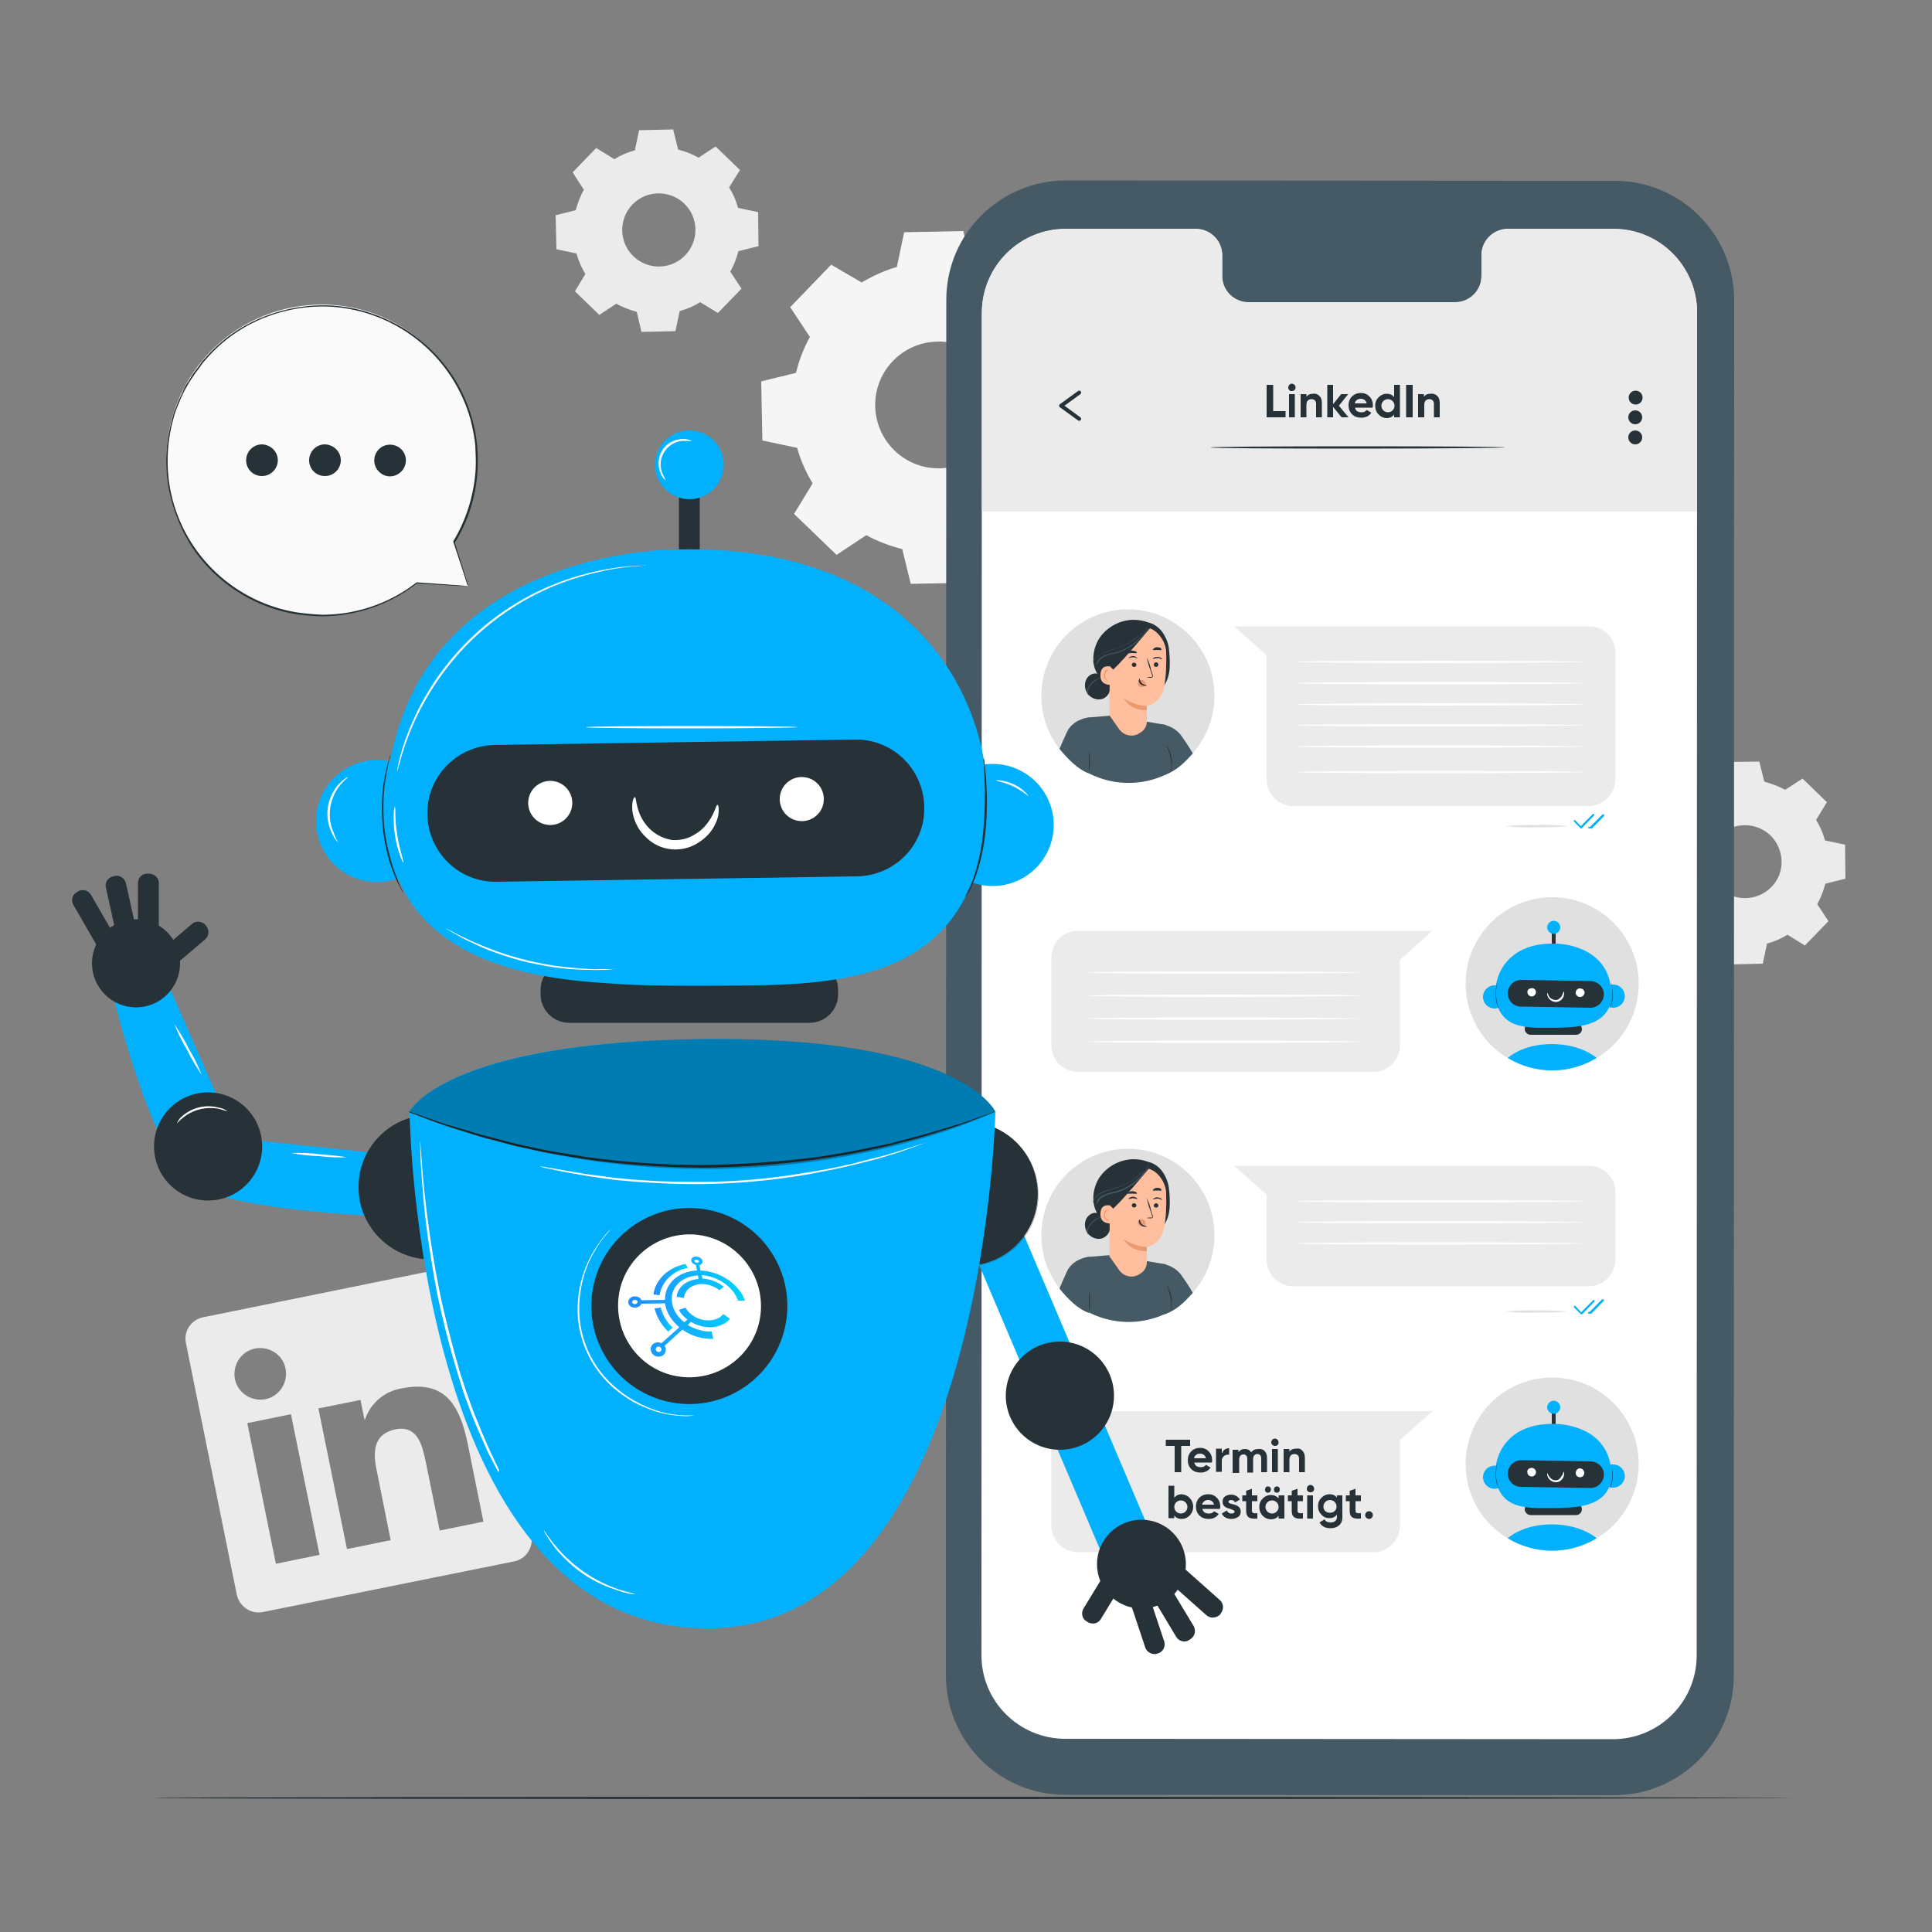 <svg xmlns="http://www.w3.org/2000/svg" xmlns:xlink="http://www.w3.org/1999/xlink" id="Ebene_1" x="0px" y="0px" viewBox="0 0 500 500" style="enable-background:new 0 0 500 500;" xml:space="preserve"><rect x="0" y="0" width="500" height="500" fill="#808080" stroke="none"/><style type="text/css">	.st0{fill:#EBEBEB;}	.st1{fill:#F5F5F5;}	.st2{fill:#263238;}	.st3{fill:#455A64;}	.st4{fill:#FFFFFF;}	.st5{fill:#E0E0E0;}	.st6{fill:#FFBE9D;}	.st7{fill:#EB996E;}	.st8{fill:#02B1FD;}	.st9{fill:#FAFAFA;}	.st10{opacity:0.3;}	.st11{fill:url(#XMLID_00000018196999842227778260000002316027913340763520_);}	.st12{fill:url(#XMLID_00000016797344955711888260000000543189280930641072_);}	.st13{fill:url(#XMLID_00000018946260086518593280000013914331281443412412_);}</style><path class="st0" d="M117.6,327.7L117.6,327.7l-65,13.2c-3.1,0.6-5.1,3.6-4.5,6.6l13.2,65.3c0.7,3,3.7,5,6.7,4.4l65-13.1 c3.1-0.6,5.1-3.6,4.5-6.6L124.4,332C123.7,329,120.7,327,117.6,327.7z M82.7,402.4l-11.3,2.3l-7.4-36.4l11.3-2.3L82.7,402.4z  M73.9,354.2c0.7,3.6-1.6,7.2-5.2,7.9c0,0,0,0,0,0c-3.6,0.7-7.2-1.6-7.9-5.2c-0.7-3.6,1.6-7.2,5.2-7.9 C69.7,348.3,73.2,350.6,73.9,354.2C73.9,354.2,73.9,354.2,73.9,354.2z M125.1,393.8l-11.3,2.3l-3.6-17.7c-0.9-4.2-2-9.6-7.8-8.5 c-5.9,1.2-5.9,6-4.9,10.7l3.6,18l-11.3,2.3l-7.4-36.4l10.9-2.2l1,5l0.2,0c1.4-4.2,5.1-7.3,9.5-8c11.5-2.3,15.1,4.8,17.1,14.6 L125.1,393.8z"></path><path class="st1" d="M223,73.1c2.9-1.7,5.9-3.1,9.1-4l1.9-9l15.3-0.3l2.2,9c3.2,0.8,6.4,2,9.3,3.7l7.7-5.1l11,10.6l-4.8,7.9 c1.7,2.9,3.1,5.9,4,9.2l9,1.9l0.3,15.3l-9,2.2c-0.8,3.2-2,6.4-3.6,9.3l5.1,7.7l-10.6,11l-7.9-4.8c-2.9,1.7-5.9,3.1-9.1,4l-1.9,9.1 l-15.3,0.3l-2.2-9c-3.2-0.8-6.4-2-9.3-3.6l-7.7,5.1l-11-10.6l4.8-7.9c-1.7-2.9-3.1-5.9-4-9.2l-9-1.9l-0.3-15.3l9-2.2 c0.8-3.3,2-6.4,3.6-9.3l-5.1-7.7l10.6-11L223,73.1z M231.1,93.4c-6.3,6.5-6.1,16.9,0.4,23.2c6.5,6.3,16.9,6.1,23.2-0.4 c6.3-6.5,6.1-16.9-0.4-23.2C247.8,86.7,237.4,86.9,231.1,93.4z"></path><path class="st0" d="M159,41.2c1.6-1,3.4-1.8,5.3-2.3l1.1-5.2l8.8-0.2l1.3,5.2c1.9,0.5,3.7,1.2,5.3,2.1l4.4-2.9l6.3,6.1l-2.8,4.5 c1,1.6,1.8,3.4,2.3,5.3l5.2,1.1l0.1,8.8l-5.2,1.3c-0.5,1.9-1.2,3.7-2.1,5.3l2.9,4.4l-6.1,6.3l-4.6-2.8c-1.6,1-3.4,1.8-5.3,2.3 l-1.1,5.2l-8.8,0.2l-1.2-5.2c-1.9-0.5-3.7-1.2-5.3-2.1l-4.4,2.9l-6.3-6.1l2.7-4.5c-1-1.6-1.8-3.4-2.3-5.3l-5.2-1.1l-0.2-8.8l5.2-1.3 c0.5-1.9,1.2-3.7,2.1-5.3l-2.9-4.5l6.1-6.3L159,41.2z M163.7,52.9c-3.6,3.7-3.6,9.7,0.2,13.4c3.7,3.6,9.7,3.6,13.4-0.2 c3.6-3.7,3.6-9.7-0.2-13.4c0,0,0,0-0.1-0.1C173.2,49.1,167.3,49.2,163.7,52.9L163.7,52.9z"></path><path class="st0" d="M440.1,204.7c1.6-1,3.4-1.8,5.3-2.3l1.1-5.2l8.8-0.1l1.3,5.2c1.9,0.5,3.7,1.2,5.4,2.1l4.5-2.9l6.3,6.1l-2.8,4.6 c1,1.6,1.8,3.4,2.3,5.3l5.2,1.1l0.1,8.8l-5.2,1.3c-0.5,1.9-1.2,3.7-2.1,5.3l2.9,4.4l-6.1,6.3l-4.5-2.8c-1.6,1-3.4,1.8-5.3,2.3 l-1.1,5.2l-8.8,0.2l-1.3-5.2c-1.9-0.5-3.7-1.2-5.3-2.1l-4.5,2.9l-6.3-6.1l2.8-4.6c-1-1.6-1.8-3.4-2.3-5.3l-5.2-1.1l-0.2-8.8l5.2-1.3 c0.5-1.9,1.2-3.7,2.1-5.3l-2.9-4.4l6.1-6.3L440.1,204.7L440.1,204.7z M444.8,216.4c-3.6,3.8-3.5,9.7,0.2,13.4 c3.8,3.6,9.7,3.5,13.4-0.2s3.5-9.7-0.2-13.4c0,0,0,0,0,0C454.4,212.6,448.4,212.7,444.8,216.4z"></path><g id="freepik--Floor--inject-8">	<path class="st2" d="M463.8,465.3c0,0.1-94.8,0.3-211.8,0.3s-211.8-0.1-211.8-0.3S135,465,252,465S463.8,465.2,463.8,465.3z"></path></g><path class="st3" d="M417.7,464.6l-142-0.1c-17.1,0-30.9-13.9-30.9-30.9l0.1-356c0-17.1,13.9-30.9,31-30.9l142,0.1 c17.1,0,30.9,13.9,30.9,30.9l-0.1,356C448.7,450.7,434.8,464.6,417.7,464.6C417.7,464.6,417.7,464.6,417.7,464.6z"></path><path class="st4" d="M417.6,59.3h-27.5c-3.8,0.1-6.8,3.2-6.7,7v5c0.1,3.8-2.9,6.9-6.7,7H323c-3.8-0.1-6.8-3.2-6.7-7v-5 c0.1-3.8-2.9-6.9-6.7-7h-33.8c-11.9,0-21.6,9.6-21.7,21.6l-0.1,347.5c0,11.9,9.7,21.6,21.7,21.6l141.7,0.1c12,0,21.7-9.7,21.7-21.7 l0,0l0.1-347.5C439.2,69,429.6,59.3,417.6,59.3z"></path><path class="st0" d="M439.2,132.3V80.5c-0.2-11.8-9.8-21.3-21.6-21.3h-27.5c-3.8,0.1-6.8,3.2-6.7,7c0,0,0,0,0,0v5 c0.1,3.8-2.9,6.9-6.7,7H323c-3.8-0.1-6.8-3.2-6.7-7v-5c0.1-3.8-2.9-6.9-6.7-7h-33.8c-11.9,0-21.6,9.6-21.7,21.6v51.6h185.1V132.3z"></path><ellipse class="st5" cx="291.9" cy="180.1" rx="22.4" ry="22.4"></ellipse><path class="st3" d="M281.5,185.7l5.9-0.5l14.3,2.4l1.7,10.8l-0.2,1.3c-6.6,3.7-14.5,3.9-21.3,0.5L281.5,185.7"></path><path class="st3" d="M298.6,187.5c2.9-0.4,5.8,0.8,7.4,3.3c1,1.4,1.9,2.8,2.7,4.2c-2.3,2.5-4.2,4.5-7.5,5.6L298.6,187.5z"></path><path class="st3" d="M281.5,185.7c0,0-3.9,0.5-5.4,3.8s-1.9,4.3-1.9,4.3c2,2.4,4.6,5.3,7.7,6.4c0,0,0.7-8.3,0.8-10.7 C282.8,187,282.9,185.7,281.5,185.7z"></path><path class="st2" d="M285,164.5c2-2.5,5-4,8.2-4.1c1.4,0,2.7,0.2,4,0.7c1.3,0.3,2.5,1.1,3.4,2.2c1,1.3,1.7,2.9,1.9,4.5 c0.2,1.7,0.3,3.4,0.2,5.1c-0.1,1.7-0.6,3.4-1.6,4.8l-4.3,0.7c-2.4,0.2-4.8,0.1-7.1-0.4c-2.4-0.5-4.5-1.8-5.8-3.8 C282.2,171.5,282.9,167.1,285,164.5z"></path><path class="st2" d="M280.8,177c0.1-1,0.6-1.9,1.5-2.4c0.9-0.5,2-0.4,2.7,0.2l0.7,0.8c1.1,0.5,1.7,1.6,1.6,2.8 c-0.2,1.2-1,2.2-2.1,2.5c-1.1,0.3-2.3,0-3.2-0.8C281.1,179.3,280.7,178.2,280.8,177z"></path><path class="st3" d="M281.7,179.9c-0.2-0.3-0.2-0.5-0.2-0.9c0.1-0.7,0.5-1.4,1-1.9c0.5-0.6,1.1-1,1.7-1.4c0.5-0.3,0.9-0.4,0.8-0.4 c-0.3,0-0.6,0.1-0.9,0.3c-0.7,0.3-1.3,0.8-1.8,1.4c-0.3,0.3-0.5,0.6-0.7,1c-0.2,0.3-0.3,0.7-0.3,1c0,0.2,0.1,0.5,0.2,0.7 C281.6,179.9,281.7,180,281.7,179.9z"></path><path class="st6" d="M296.8,186.7v-4c0,0,3.5-0.4,4.5-4.9c0.5-3,0.6-6,0.5-9c0-2.7-2.4-6.4-5.7-6.5l-1.5-0.2l-5.8,2.3 c-0.8,0-1.5,0.7-1.5,1.5l-0.2,19.2l2.6,3.7c1.3,1.7,3.7,2.1,5.4,0.8C296.2,189,296.8,187.9,296.8,186.7L296.8,186.7z"></path><path class="st7" d="M294.5,176.8c0-0.2,0.1-0.4,0.3-0.6c0.3-0.3,0.8-0.3,1.2-0.1c0.4,0.3,0.6,0.8,0.5,1.2l0,0 c-0.2,0.3-0.5,0.5-0.9,0.5h-0.2c-0.3,0-0.5-0.1-0.7-0.3C294.6,177.4,294.5,177.1,294.5,176.8z"></path><path class="st2" d="M299.8,172c0,0.3-0.3,0.6-0.6,0.6c-0.3,0-0.6-0.2-0.6-0.6c0,0,0,0,0,0c0-0.3,0.3-0.6,0.6-0.6 C299.5,171.4,299.8,171.7,299.8,172C299.8,172,299.8,172,299.8,172z"></path><path class="st2" d="M300.7,170.6c-0.1,0.1-0.5-0.3-1.1-0.3s-1.1,0.3-1.2,0.2s0-0.2,0.3-0.3c0.3-0.2,0.6-0.2,0.9-0.2 c0.3,0,0.6,0.1,0.9,0.3C300.7,170.4,300.8,170.5,300.7,170.6z"></path><path class="st2" d="M296.8,175.3c0.3-0.1,0.7-0.1,1-0.1c0.2,0,0.3,0,0.4-0.1c0-0.2,0-0.3-0.1-0.5l-0.4-1.2 c-0.4-1.1-0.7-2.1-0.9-3.2c0.5,1,0.9,2.1,1.1,3.2c0.1,0.4,0.3,0.9,0.4,1.2c0.1,0.2,0.1,0.4,0,0.6c-0.1,0.1-0.2,0.2-0.3,0.2 c-0.1,0-0.2,0-0.3,0C297.4,175.4,297.1,175.4,296.8,175.3z"></path><path class="st7" d="M296.8,182.7c-2.1-0.1-4.2-0.8-6-2c0,0,1.5,3.2,6,3.1V182.7z"></path><path class="st2" d="M294.9,175.6c0.1,0,0.1,0.7,0.6,1.2s1.3,0.5,1.3,0.6s-0.2,0.1-0.5,0.1c-0.4,0-0.8-0.2-1.1-0.4 c-0.3-0.3-0.5-0.6-0.5-1C294.8,175.8,294.9,175.6,294.9,175.6z"></path><path class="st2" d="M300.6,168.2c-0.1,0.1-0.6,0-1.1,0s-1,0.1-1.1,0s0-0.2,0.2-0.4c0.3-0.2,0.6-0.3,0.9-0.3c0.3,0,0.7,0.1,0.9,0.2 C300.6,168,300.6,168.1,300.6,168.2z"></path><path class="st2" d="M292.9,172c0,0.3,0.2,0.6,0.6,0.6c0.3,0,0.6-0.2,0.6-0.5c0,0,0,0,0,0c0-0.3-0.2-0.6-0.6-0.6 C293.2,171.5,292.9,171.7,292.9,172C292.9,172,292.9,172,292.9,172z"></path><path class="st2" d="M292.1,170.3c0.1,0.1,0.5-0.2,1.1-0.2s1.1,0.3,1.1,0.3s0-0.2-0.2-0.3c-0.3-0.2-0.6-0.3-0.9-0.3 c-0.3,0-0.6,0.1-0.9,0.3C292.1,170.2,292.1,170.3,292.1,170.3z"></path><path class="st2" d="M291.8,169c0.1,0.1,0.6,0,1.2,0s1.1,0.1,1.2,0s0-0.2-0.2-0.4c-0.6-0.3-1.3-0.3-1.9,0 C291.8,168.8,291.7,168.9,291.8,169z"></path><path class="st6" d="M288.1,173.7c0-0.3-0.3-1.2-0.7-1.2c-0.9-0.2-2.5-0.2-2.6,2.1c-0.2,3.1,3,2.6,3,2.6S288,174.8,288.1,173.7z"></path><path class="st7" d="M287,175.9c0,0,0,0-0.1,0.1c-0.1,0.1-0.3,0.1-0.4,0c-0.4-0.3-0.6-0.8-0.5-1.2c0-0.3,0.1-0.5,0.2-0.8 c0.1-0.2,0.2-0.3,0.4-0.4c0.1,0,0.3,0,0.3,0.2c0,0,0,0.1,0,0.1c0,0,0.1,0,0-0.2c0-0.1-0.1-0.1-0.1-0.2c-0.1-0.1-0.2-0.1-0.3-0.1 c-0.3,0-0.5,0.2-0.6,0.4c-0.1,0.3-0.2,0.6-0.2,0.9c-0.1,0.6,0.2,1.1,0.7,1.4c0.2,0.1,0.3,0,0.5-0.1C287,176,287,175.9,287,175.9z"></path><path class="st2" d="M287.3,172.5l0.8,0.8c3.4-3.2,10-11.4,9.7-10.9c-1.6-0.6-3.2-0.8-4.9-0.5c-2.5,0.4-7.3,1.7-7.2,4.7 C285.8,168.6,286.4,170.6,287.3,172.5z"></path><path class="st3" d="M282.8,171.8c0,0,0-0.1,0-0.2c0.1-0.2,0.1-0.3,0.2-0.5c0.3-0.6,0.8-1.1,1.3-1.4c0.8-0.6,1.7-1,2.6-1.3 c1-0.3,2.2-0.6,3.4-1.1c2-0.8,3.7-2.1,5.2-3.6c0.4-0.5,0.9-1,1.2-1.5l0.3-0.4c0-0.1,0.1-0.1,0.1-0.1l-0.1,0.2 c-0.1,0.1-0.2,0.3-0.3,0.4c-0.4,0.5-0.8,1-1.2,1.5c-0.7,0.7-1.4,1.4-2.2,1.9c-1,0.7-2,1.3-3.1,1.7c-1.1,0.4-2.2,0.8-3.4,1.1 c-0.9,0.3-1.8,0.7-2.6,1.2c-0.5,0.4-1,0.8-1.3,1.4C283,171.4,282.9,171.6,282.8,171.8z"></path><path class="st3" d="M283.7,172.3c0-0.2,0-0.5,0.1-0.7c0.2-0.6,0.6-1.1,1.2-1.5c0.8-0.5,1.7-0.8,2.6-1c1.1-0.2,2.2-0.5,3.2-1 c1-0.5,2-1.1,2.9-1.8c0.7-0.6,1.4-1.2,2-1.9c0.4-0.5,0.8-1,1.1-1.5c0.1-0.2,0.2-0.3,0.3-0.4c0-0.1,0.1-0.1,0.1-0.1 c0,0.1,0,0.1-0.1,0.2l-0.2,0.4c-0.3,0.5-0.7,1.1-1.1,1.5c-0.6,0.7-1.3,1.4-2,2c-0.9,0.7-1.9,1.3-2.9,1.8c-1,0.5-2.1,0.8-3.2,1 c-0.9,0.2-1.8,0.5-2.5,1c-0.5,0.3-0.9,0.8-1.2,1.4C283.8,171.9,283.8,172.1,283.7,172.3z"></path><path class="st2" d="M281.9,200.2c-0.1-2-0.1-3.9,0-5.9C282.1,196.3,282.1,198.2,281.9,200.2z"></path><path class="st2" d="M303.1,199.8c0-0.3,0-0.7,0-1c0.1-0.8,0-1.7-0.1-2.5c-0.2-0.8-0.4-1.6-0.7-2.4c-0.2-0.3-0.3-0.7-0.4-1 c0.2,0.3,0.4,0.6,0.5,0.9c0.4,0.8,0.6,1.6,0.8,2.4c0.1,0.8,0.1,1.7,0,2.6C303.3,199.1,303.2,199.5,303.1,199.8z"></path><path class="st0" d="M411.1,208.6h-76.4c-3.8,0-6.9-3.1-6.9-6.9v-32.1l-8.4-7.5h91.8c3.8,0,6.9,3,6.9,6.8c0,0,0,0,0,0.1v32.7 C418,205.5,414.9,208.6,411.1,208.6C411.1,208.6,411.1,208.6,411.1,208.6z"></path><path class="st5" d="M405.8,213.8c-2.7,0.3-5.4,0.3-8.2,0.3c-2.7,0.1-5.4,0-8.1-0.3c2.7-0.3,5.4-0.3,8.1-0.3 C400.4,213.4,403.1,213.5,405.8,213.8z"></path><path class="st8" d="M409.2,214.4c-0.1,0-0.1,0-0.2-0.1l-1.6-1.6c-0.1-0.1-0.1-0.3,0-0.4c0.1-0.1,0.2-0.1,0.3,0c0,0,0,0,0,0l1.4,1.5 l3.1-3.1c0.1-0.1,0.2-0.1,0.3,0c0,0,0,0,0,0c0.1,0.1,0.1,0.3,0,0.4l-3.2,3.3C409.3,214.4,409.3,214.4,409.2,214.4z"></path><path class="st8" d="M411.5,214.4h-0.3c-0.1,0-0.2-0.1-0.2-0.2c0-0.1,0.1-0.2,0.3-0.2h0.2l3.2-3.2c0.1-0.1,0.3-0.1,0.4,0 c0,0,0,0,0,0c0.1,0.1,0.1,0.3,0,0.4l-3.2,3.3C411.6,214.3,411.5,214.4,411.5,214.4z"></path><path class="st5" d="M405.8,339.4c-2.7,0.3-5.4,0.3-8.2,0.3c-2.7,0.1-5.4,0-8.1-0.3c2.7-0.3,5.4-0.3,8.1-0.3 C400.4,339.1,403.1,339.2,405.8,339.4z"></path><path class="st8" d="M409.2,340.1L409.2,340.1c-0.1,0-0.2,0-0.2-0.1l-1.6-1.6c-0.1-0.1-0.1-0.2,0-0.4c0.1-0.1,0.2-0.1,0.4,0 c0,0,0,0,0,0.1l1.4,1.5l3.1-3.1c0.1-0.1,0.2-0.1,0.3,0c0,0,0,0,0,0c0.1,0.1,0.1,0.3,0,0.4l-3.2,3.3 C409.3,340,409.3,340.1,409.2,340.1z"></path><path class="st8" d="M411.5,340h-0.3c-0.1,0-0.3-0.1-0.2-0.3c0-0.1,0.1-0.2,0.2-0.2c0,0,0,0,0,0h0.2l3.2-3.2c0.1-0.1,0.3-0.1,0.4,0 c0,0,0,0,0,0c0.1,0.1,0.1,0.3,0,0.4l-3.2,3.3C411.6,340,411.5,340,411.5,340z"></path><path class="st4" d="M410.1,171.3c0,0.1-16.7,0.3-37.3,0.3s-37.3-0.1-37.3-0.3s16.7-0.3,37.3-0.3S410.1,171.2,410.1,171.3z"></path><path class="st4" d="M410.1,176.8c0,0.1-16.7,0.3-37.3,0.3s-37.3-0.1-37.3-0.3s16.7-0.3,37.3-0.3S410.1,176.6,410.1,176.8z"></path><path class="st4" d="M410.1,182.3c0,0.1-16.7,0.3-37.3,0.3s-37.3-0.1-37.3-0.3s16.7-0.3,37.3-0.3S410.1,182.1,410.1,182.3z"></path><ellipse class="st5" cx="291.9" cy="319.7" rx="22.4" ry="22.4"></ellipse><path class="st3" d="M281.5,325.3l5.9-0.5l14.3,2.4l1.7,10.8l-0.2,1.2c-6.6,3.7-14.5,3.9-21.3,0.5L281.5,325.3"></path><path class="st3" d="M298.6,327.1c2.9-0.4,5.8,0.8,7.4,3.3c1,1.4,1.9,2.8,2.7,4.2c-2.3,2.5-4.2,4.5-7.5,5.6L298.6,327.1z"></path><path class="st3" d="M281.5,325.3c0,0-3.9,0.5-5.4,3.8s-1.9,4.4-1.9,4.4c2,2.4,4.6,5.3,7.7,6.3c0,0,0.7-8.3,0.8-10.7 C282.8,326.5,282.9,325.2,281.5,325.3z"></path><path class="st2" d="M285,304.1c2-2.5,5-4,8.2-4.1c1.4,0,2.7,0.2,4,0.7c1.3,0.3,2.5,1.1,3.4,2.2c1,1.3,1.7,2.9,1.9,4.5 c0.2,1.7,0.3,3.4,0.2,5.1c-0.1,1.7-0.6,3.4-1.6,4.8l-4.3,0.8c-2.4,0.2-4.8,0.1-7.1-0.4c-2.4-0.5-4.5-1.8-5.8-3.8 C282.2,311,282.9,306.7,285,304.1z"></path><path class="st2" d="M280.8,316.6c0.1-1,0.6-1.9,1.5-2.4c0.9-0.5,2-0.4,2.7,0.2l0.7,0.8c1.1,0.5,1.7,1.6,1.6,2.8 c-0.2,1.2-1,2.1-2.1,2.5c-1.1,0.3-2.3,0-3.2-0.8C281.1,318.9,280.7,317.8,280.8,316.6z"></path><path class="st3" d="M281.7,319.5c-0.2-0.3-0.2-0.6-0.2-0.9c0.1-0.7,0.5-1.4,1-1.9c0.5-0.6,1.1-1,1.7-1.4c0.5-0.3,0.9-0.4,0.8-0.4 c-0.3,0-0.6,0.1-0.9,0.3c-0.7,0.3-1.3,0.8-1.8,1.4c-0.3,0.3-0.5,0.7-0.7,1.1c-0.2,0.3-0.3,0.7-0.3,1c0,0.2,0.1,0.5,0.2,0.7 C281.6,319.5,281.7,319.5,281.7,319.5z"></path><path class="st6" d="M296.8,326.7v-4c0,0,3.5-0.4,4.5-4.9c0.5-3,0.6-6,0.5-9c0-2.7-2.4-6.5-5.7-6.5l-1.5-0.2l-5.8,2.3 c-0.8,0-1.5,0.7-1.5,1.5l-0.2,19.2l2.6,3.7c1.3,1.7,3.7,2.1,5.4,0.8C296.2,329,296.8,327.8,296.8,326.7L296.8,326.7z"></path><path class="st7" d="M294.5,316.4c0-0.2,0.1-0.4,0.3-0.6c0.3-0.3,0.8-0.3,1.2-0.1c0.4,0.3,0.6,0.8,0.5,1.2l0,0 c-0.2,0.3-0.5,0.5-0.9,0.5h-0.2c-0.3,0-0.5-0.1-0.7-0.3C294.6,316.9,294.5,316.7,294.5,316.4z"></path><path class="st2" d="M299.8,312c0,0.3-0.3,0.6-0.7,0.5c-0.3,0-0.5-0.2-0.5-0.5c0-0.3,0.3-0.6,0.6-0.6 C299.5,311.4,299.8,311.7,299.8,312C299.8,312,299.8,312,299.8,312z"></path><path class="st2" d="M300.7,310.5c-0.1,0.1-0.5-0.3-1.1-0.3s-1.1,0.2-1.2,0.2s0-0.2,0.3-0.3c0.3-0.2,0.6-0.3,0.9-0.2 c0.3,0,0.6,0.1,0.9,0.3C300.7,310.3,300.8,310.5,300.7,310.5z"></path><path class="st2" d="M296.8,315.2c0.3-0.1,0.7-0.1,1-0.1c0.2,0,0.3,0,0.4-0.1c0-0.2,0-0.3-0.1-0.5c-0.1-0.4-0.3-0.8-0.4-1.2 c-0.4-1.1-0.7-2.1-0.9-3.2c0.5,1,0.9,2.1,1.1,3.2c0.1,0.4,0.3,0.9,0.4,1.2c0.1,0.2,0.1,0.4,0,0.6c-0.1,0.1-0.2,0.2-0.3,0.2 c-0.1,0-0.2,0-0.3,0C297.4,315.3,297.1,315.3,296.8,315.2z"></path><path class="st7" d="M296.8,322.7c-2.1-0.1-4.2-0.8-6-2c0,0,1.5,3.2,6,3.1V322.7z"></path><path class="st2" d="M294.9,315.6c0.1,0,0.1,0.7,0.6,1.2s1.3,0.5,1.3,0.6s-0.2,0.1-0.5,0.1c-0.4,0-0.8-0.2-1.1-0.5 c-0.3-0.3-0.5-0.6-0.5-1C294.8,315.7,294.9,315.6,294.9,315.6z"></path><path class="st2" d="M300.6,308.1c-0.1,0.1-0.6,0-1.1,0s-1,0.1-1.1,0s0-0.2,0.2-0.4c0.3-0.2,0.6-0.3,0.9-0.3c0.3,0,0.7,0.1,0.9,0.2 C300.6,307.9,300.6,308.1,300.6,308.1z"></path><path class="st2" d="M292.9,311.9c0,0.3,0.2,0.6,0.6,0.6c0.3,0,0.6-0.2,0.6-0.5c0,0,0,0,0,0c0-0.3-0.2-0.6-0.6-0.6 C293.2,311.4,292.9,311.6,292.9,311.9C292.9,311.9,292.9,311.9,292.9,311.9z"></path><path class="st2" d="M292.1,310.3c0.1,0.1,0.5-0.2,1.1-0.2s1.1,0.3,1.1,0.2s0-0.2-0.2-0.3c-0.3-0.2-0.6-0.3-0.9-0.3 c-0.3,0-0.6,0.1-0.9,0.3C292.1,310.1,292.1,310.2,292.1,310.3z"></path><path class="st2" d="M291.8,308.9c0.1,0.1,0.6,0,1.2,0s1.1,0.1,1.2,0s0-0.2-0.2-0.4c-0.6-0.3-1.3-0.3-1.9,0 C291.8,308.7,291.7,308.9,291.8,308.9z"></path><path class="st6" d="M288.1,313.2c0-0.3-0.3-1.1-0.7-1.2c-0.9-0.2-2.5-0.2-2.6,2c-0.2,3.1,3,2.6,3,2.6S288,314.4,288.1,313.2z"></path><path class="st7" d="M287,315.5c0,0,0,0-0.1,0.1c-0.1,0-0.3,0-0.4,0c-0.4-0.3-0.6-0.8-0.5-1.2c0-0.3,0.1-0.5,0.2-0.8 c0.1-0.2,0.2-0.3,0.4-0.4c0.1,0,0.3,0,0.3,0.2c0,0.1,0,0.1,0,0.2c0,0,0.1,0,0-0.2c0-0.1-0.1-0.1-0.1-0.2c-0.1-0.1-0.2-0.1-0.3-0.1 c-0.3,0-0.5,0.2-0.6,0.4c-0.1,0.3-0.2,0.6-0.2,0.9c-0.1,0.6,0.2,1.1,0.7,1.4c0.2,0.1,0.3,0.1,0.5,0C287,315.5,287,315.5,287,315.5z"></path><path class="st2" d="M287.3,312l0.8,0.8c3.4-3.2,10-11.4,9.7-10.9c-1.6-0.6-3.2-0.8-4.9-0.5c-2.5,0.4-7.3,1.7-7.2,4.7 C285.8,308.1,286.4,310.2,287.3,312z"></path><path class="st3" d="M282.8,311.3c0,0,0-0.1,0-0.2c0.1-0.2,0.1-0.3,0.2-0.5c0.3-0.6,0.8-1.1,1.3-1.5c0.8-0.6,1.7-1,2.7-1.2 c1-0.3,2.2-0.6,3.4-1.1c1.1-0.4,2.1-1,3.1-1.7c0.8-0.6,1.5-1.2,2.2-1.9c0.6-0.6,1-1.1,1.2-1.5c0.1-0.2,0.2-0.3,0.3-0.4 s0.1-0.1,0.1-0.1l-0.1,0.2l-0.3,0.4c-0.4,0.5-0.8,1-1.2,1.5c-0.7,0.7-1.4,1.4-2.2,1.9c-1,0.7-2,1.2-3.1,1.7 c-1.2,0.5-2.3,0.8-3.4,1.1c-0.9,0.3-1.8,0.7-2.6,1.2c-0.5,0.4-1,0.8-1.3,1.4C283,310.9,282.9,311.1,282.8,311.3z"></path><path class="st3" d="M283.7,311.8c0-0.2,0-0.5,0.1-0.7c0.2-0.6,0.6-1.1,1.2-1.5c0.8-0.5,1.7-0.8,2.6-1c1.1-0.2,2.2-0.6,3.2-1 c1-0.5,2-1.1,2.9-1.8c1.2-1,2.2-2.1,3.1-3.4c0.1-0.2,0.2-0.3,0.3-0.4c0,0,0.1-0.1,0.1-0.1c0,0.1,0,0.1-0.1,0.2l-0.2,0.5 c-0.3,0.5-0.7,1.1-1.1,1.5c-0.6,0.7-1.3,1.4-2,2c-0.9,0.7-1.9,1.3-2.9,1.8c-1,0.5-2.1,0.8-3.2,1c-0.9,0.2-1.8,0.5-2.5,1 c-0.5,0.3-0.9,0.8-1.2,1.4C283.8,311.5,283.8,311.6,283.7,311.8z"></path><path class="st2" d="M281.9,339.8c-0.1-2-0.1-3.9,0-5.9C282.1,335.8,282.1,337.8,281.9,339.8z"></path><path class="st2" d="M303.1,339.4c0-0.3,0-0.7,0-1c0.1-0.8,0-1.7-0.1-2.5c-0.2-0.8-0.4-1.6-0.7-2.4c-0.1-0.3-0.3-0.7-0.4-1 c0.2,0.3,0.4,0.6,0.5,0.9c0.4,0.8,0.6,1.6,0.8,2.4c0.1,0.8,0.1,1.7,0,2.5C303.3,338.7,303.2,339,303.1,339.4z"></path><path class="st0" d="M411.1,332.9h-76.4c-3.8,0-6.9-3.1-6.9-6.9v-16.8l-8.4-7.5h91.8c3.8,0,6.9,3.1,6.9,6.9V326 C418,329.8,414.9,332.9,411.1,332.9z"></path><path class="st4" d="M410.1,310.9c0,0.1-16.7,0.3-37.3,0.3s-37.3-0.1-37.3-0.3s16.7-0.3,37.3-0.3S410.1,310.7,410.1,310.9z"></path><path class="st4" d="M410.1,316.3c0,0.1-16.7,0.3-37.3,0.3s-37.3-0.1-37.3-0.3s16.7-0.3,37.3-0.3S410.1,316.2,410.1,316.3z"></path><path class="st4" d="M410.1,321.8c0,0.1-16.7,0.3-37.3,0.3s-37.3-0.1-37.3-0.3s16.7-0.3,37.3-0.3S410.1,321.7,410.1,321.8z"></path><path class="st4" d="M410.1,187.7c0,0.1-16.7,0.3-37.3,0.3s-37.3-0.1-37.3-0.3s16.7-0.3,37.3-0.3S410.1,187.6,410.1,187.7z"></path><path class="st4" d="M410.1,193.2c0,0.1-16.7,0.3-37.3,0.3s-37.3-0.1-37.3-0.3s16.7-0.3,37.3-0.3S410.1,193.1,410.1,193.2z"></path><path class="st4" d="M410.1,199.8c0,0.1-16.7,0.3-37.3,0.3s-37.3-0.1-37.3-0.3s16.7-0.3,37.3-0.3S410.1,199.6,410.1,199.8z"></path><path class="st2" d="M389.5,115.8c0,0.1-17,0.3-38.1,0.3s-38.1-0.1-38.1-0.3s17-0.3,38.1-0.3S389.5,115.6,389.5,115.8z"></path><circle class="st2" cx="423.3" cy="102.9" r="1.8"></circle><path class="st2" d="M425,108c0,1-0.8,1.8-1.8,1.8c-1,0-1.8-0.8-1.8-1.8c0-1,0.8-1.8,1.8-1.8c0,0,0,0,0,0 C424.2,106.2,425,107,425,108z"></path><path class="st2" d="M425,113.2c0,1-0.8,1.8-1.8,1.8c-1,0-1.8-0.8-1.8-1.8c0-1,0.8-1.8,1.8-1.8c0,0,0,0,0,0 C424.2,111.4,425,112.2,425,113.2z"></path><path class="st2" d="M279.3,108.9c-0.1,0-0.2,0-0.3-0.1l-4.7-3.4c-0.1-0.1-0.2-0.2-0.2-0.4c0-0.2,0.1-0.3,0.2-0.4l4.7-3.4 c0.2-0.2,0.5-0.1,0.7,0.1c0,0,0,0,0,0c0.2,0.2,0.1,0.5-0.1,0.7l-4.1,3l4.1,3c0.2,0.2,0.3,0.5,0.1,0.7 C279.6,108.8,279.5,108.9,279.3,108.9z"></path><ellipse class="st5" cx="401.7" cy="254.6" rx="22.4" ry="22.4"></ellipse><path class="st2" d="M407.9,267.8h-11.8c-0.8,0-1.5-0.7-1.5-1.5l0,0c0-0.8,0.7-1.5,1.5-1.5h11.8c0.8,0,1.5,0.7,1.5,1.5l0,0 C409.4,267.2,408.7,267.8,407.9,267.8z"></path><rect x="401.6" y="240.1" class="st2" width="1" height="5.2"></rect><circle class="st8" cx="386.8" cy="258" r="3"></circle><circle class="st8" cx="417.5" cy="257.8" r="3"></circle><path class="st8" d="M402.5,244.2c0,0,12.4-0.1,14.3,10.6c2,10.7-8.5,10.9-11.5,11.1c-1.4,0.1-4.3,0.1-6.9,0.1 c-5.7-0.1-9.7-1.2-11.1-6.5c-0.2-0.6-0.3-1.3-0.3-1.9C386.7,251.8,390.6,243.9,402.5,244.2z"></path><path class="st2" d="M393.6,260.5l18,0.3c1.9,0,3.4-1.5,3.5-3.4l0,0c0-1.9-1.5-3.4-3.4-3.5l-18-0.3c-1.9,0-3.4,1.5-3.5,3.3 c0,0,0,0,0,0l0,0C390.2,259,391.7,260.5,393.6,260.5C393.6,260.5,393.6,260.5,393.6,260.5z"></path><path class="st4" d="M407.8,257.1c0.1,0.6,0.7,1,1.3,0.9c0,0,0,0,0,0c0.6-0.1,1-0.6,1-1.2c-0.1-0.6-0.6-1-1.2-1c-0.1,0-0.1,0-0.2,0 C408.1,255.9,407.7,256.5,407.8,257.1C407.8,257.1,407.8,257.1,407.8,257.1z"></path><path class="st4" d="M395.3,256.9c0.1,0.6,0.6,1,1.2,1c0.6-0.1,1-0.6,1-1.2c0-0.1,0-0.1,0-0.2c-0.2-0.6-0.8-0.9-1.4-0.7 C395.5,255.9,395.2,256.4,395.3,256.9z"></path><path class="st8" d="M403.8,240c0,0.9-0.8,1.7-1.7,1.7c-0.9,0-1.7-0.8-1.7-1.7c0-0.9,0.8-1.7,1.7-1.7c0,0,0,0,0,0 C403,238.3,403.8,239.1,403.8,240z"></path><path class="st4" d="M404.7,256.6c0,0,0.1,0.1,0.1,0.3c0,0.3,0,0.5-0.1,0.8c-0.1,0.4-0.3,0.7-0.6,1c-0.3,0.3-0.8,0.6-1.3,0.6 c-0.5,0-1-0.1-1.4-0.4c-0.3-0.2-0.6-0.5-0.8-0.9c-0.1-0.2-0.2-0.5-0.2-0.7c0-0.2,0-0.3,0.1-0.3s0.1,0.4,0.4,0.9 c0.2,0.3,0.4,0.5,0.7,0.6c0.3,0.2,0.7,0.3,1.1,0.3c0.4,0,0.7-0.2,1-0.5c0.3-0.2,0.5-0.5,0.6-0.8C404.6,257,404.6,256.6,404.7,256.6z "></path><path class="st2" d="M416.9,254.4c0,0.1,0.1,0.2,0.1,0.3c0,0.1,0.1,0.2,0.1,0.3c0,0.1,0.1,0.3,0.1,0.4c0.1,0.4,0.1,0.8,0.2,1.1 c0,0.5,0,0.9,0,1.4c0,0.5-0.1,0.9-0.2,1.4c-0.1,0.4-0.2,0.7-0.4,1.1c0,0.1-0.1,0.3-0.2,0.4c0,0.1-0.1,0.2-0.1,0.3l-0.1,0.2 c0-0.1,0.1-0.2,0.1-0.3l0.1-0.3c0-0.1,0.1-0.2,0.2-0.4c0.1-0.4,0.2-0.7,0.3-1.1c0.1-0.5,0.2-0.9,0.2-1.4c0-0.5,0-0.9,0-1.4 c0-0.4-0.1-0.7-0.1-1.1c0-0.2-0.1-0.3-0.1-0.5c0-0.1,0-0.2-0.1-0.3C416.9,254.6,416.9,254.5,416.9,254.4z"></path><path class="st2" d="M387.5,254.5c0,0.1-0.1,0.2-0.1,0.3c0,0.1-0.1,0.2-0.1,0.3s-0.1,0.3-0.1,0.4c-0.1,0.4-0.1,0.8-0.1,1.1 c0,0.5,0,0.9,0,1.4c0,0.5,0.1,0.9,0.2,1.4c0.1,0.4,0.2,0.7,0.4,1.1c0,0.1,0.1,0.3,0.2,0.4s0.1,0.2,0.1,0.3l0.1,0.2 c0-0.1-0.1-0.2-0.1-0.3c0-0.1-0.1-0.2-0.1-0.3s-0.1-0.2-0.2-0.4c-0.1-0.4-0.2-0.7-0.3-1.1c-0.1-0.5-0.2-0.9-0.2-1.4 c0-0.5,0-0.9,0-1.4c0-0.4,0.1-0.8,0.1-1.1c0-0.1,0.1-0.3,0.1-0.4c0-0.1,0-0.2,0.1-0.3S387.5,254.5,387.5,254.5z"></path><path class="st8" d="M390.2,273.8c0,0,3.7-3.6,11.4-3.6s11.6,3.6,11.6,3.6C406.1,278.1,397.3,278.1,390.2,273.8z"></path><path class="st0" d="M279,277.4h76.4c3.8,0,6.9-3.1,6.9-6.8c0,0,0,0,0,0v-22.2l8.4-7.5H279c-3.8,0-6.9,3.1-6.9,6.9v22.8 C272.1,274.4,275.2,277.4,279,277.4C279,277.4,279,277.4,279,277.4z"></path><path class="st4" d="M352,251.7c0,0.1-15.7,0.3-35.2,0.3s-35.2-0.1-35.2-0.3s15.7-0.3,35.2-0.3S352,251.6,352,251.7z"></path><path class="st4" d="M352,257.7c0,0.1-15.7,0.3-35.2,0.3s-35.2-0.1-35.2-0.3s15.7-0.3,35.2-0.3S352,257.5,352,257.7z"></path><path class="st4" d="M352,263.6c0,0.1-15.7,0.3-35.2,0.3s-35.2-0.1-35.2-0.3s15.7-0.3,35.2-0.3S352,263.5,352,263.6z"></path><path class="st4" d="M352,269.6c0,0.1-15.7,0.3-35.2,0.3s-35.2-0.1-35.2-0.3s15.7-0.3,35.2-0.3S352,269.4,352,269.6z"></path><ellipse class="st5" cx="401.7" cy="378.9" rx="22.4" ry="22.4"></ellipse><path class="st2" d="M407.9,392.1h-11.8c-0.8,0-1.5-0.7-1.5-1.5c0,0,0,0,0,0l0,0c0-0.8,0.7-1.5,1.5-1.5h11.8c0.8,0,1.5,0.7,1.5,1.5 l0,0C409.4,391.4,408.7,392.1,407.9,392.1C407.9,392.1,407.9,392.1,407.9,392.1z"></path><rect x="401.6" y="364.3" class="st2" width="1" height="5.2"></rect><circle class="st8" cx="386.8" cy="382.3" r="3"></circle><circle class="st8" cx="417.5" cy="382" r="3"></circle><path class="st8" d="M402.5,368.5c0,0,12.4-0.1,14.3,10.6s-8.5,10.9-11.5,11.1c-1.4,0.1-4.3,0.1-6.9,0.1c-5.7-0.1-9.7-1.2-11.1-6.5 c-0.2-0.6-0.3-1.3-0.3-1.9C386.7,376,390.6,368.2,402.5,368.5z"></path><path class="st2" d="M393.6,384.8l18,0.3c1.9,0,3.4-1.5,3.5-3.4l0,0c0-1.9-1.5-3.4-3.4-3.5l-18-0.3c-1.9,0-3.4,1.5-3.5,3.4l0,0 C390.2,383.2,391.7,384.8,393.6,384.8C393.6,384.8,393.6,384.8,393.6,384.8z"></path><path class="st4" d="M407.8,381.4c0.1,0.6,0.7,1,1.3,0.9c0.6-0.1,1-0.7,0.9-1.3l0,0c-0.1-0.6-0.6-1-1.2-1c-0.6,0.1-1,0.6-1,1.2 C407.8,381.3,407.8,381.4,407.8,381.4L407.8,381.4z"></path><path class="st4" d="M395.3,381.2c0.1,0.6,0.7,1,1.3,0.9s1-0.7,0.9-1.3c-0.1-0.6-0.7-1-1.3-0.9C395.5,380,395.1,380.6,395.3,381.2 C395.3,381.2,395.3,381.2,395.3,381.2z"></path><path class="st8" d="M403.8,364.2c0,0.9-0.8,1.7-1.7,1.7c-0.9,0-1.7-0.8-1.7-1.7c0-0.9,0.8-1.7,1.7-1.7c0,0,0,0,0,0 C403,362.5,403.8,363.3,403.8,364.2z"></path><path class="st4" d="M404.7,380.9c0,0,0.1,0.1,0.1,0.3c0,0.3,0,0.5-0.1,0.8c-0.1,0.4-0.3,0.7-0.6,1c-0.3,0.3-0.8,0.6-1.3,0.6 c-0.5,0-1-0.1-1.4-0.4c-0.3-0.2-0.6-0.5-0.8-0.9c-0.1-0.2-0.2-0.5-0.2-0.7c0-0.2,0-0.3,0.1-0.3s0.1,0.4,0.4,0.8 c0.2,0.3,0.4,0.5,0.7,0.7c0.3,0.2,0.7,0.3,1.1,0.3c0.4,0,0.7-0.2,1-0.5c0.2-0.2,0.4-0.5,0.6-0.8 C404.6,381.3,404.6,380.9,404.7,380.9z"></path><path class="st2" d="M416.9,378.7c0,0,0,0.1,0.1,0.3c0,0.1,0.1,0.2,0.1,0.3c0,0.1,0.1,0.3,0.1,0.4c0.1,0.4,0.1,0.8,0.2,1.1 c0,0.5,0,0.9,0,1.4c0,0.5-0.1,0.9-0.2,1.4c-0.1,0.4-0.2,0.7-0.4,1.1c0,0.1-0.1,0.3-0.2,0.4c0,0.1-0.1,0.2-0.1,0.3l-0.1,0.2 c0-0.1,0.1-0.2,0.1-0.3c0-0.1,0.1-0.2,0.1-0.3s0.1-0.2,0.2-0.4c0.1-0.4,0.2-0.7,0.3-1.1c0.1-0.4,0.2-0.9,0.2-1.4c0-0.5,0-0.9,0-1.4 c0-0.4-0.1-0.7-0.1-1.1c0-0.1-0.1-0.3-0.1-0.4c0-0.1,0-0.2-0.1-0.3C416.9,378.9,416.9,378.8,416.9,378.7z"></path><path class="st2" d="M387.5,378.8c0,0.1-0.1,0.2-0.1,0.3c0,0.1-0.1,0.2-0.1,0.3s-0.1,0.3-0.1,0.4c-0.1,0.4-0.1,0.8-0.1,1.1 c0,0.5,0,0.9,0,1.4c0,0.5,0.1,0.9,0.2,1.4c0.1,0.4,0.2,0.7,0.4,1.1c0,0.1,0.1,0.3,0.2,0.4s0.1,0.2,0.1,0.3l0.1,0.2 c0-0.1-0.1-0.2-0.1-0.3c0-0.1-0.1-0.2-0.1-0.3s-0.1-0.2-0.2-0.4c-0.1-0.4-0.2-0.7-0.3-1.1c-0.1-0.5-0.2-0.9-0.2-1.4 c0-0.5,0-0.9,0-1.4c0-0.4,0.1-0.8,0.1-1.1c0-0.1,0.1-0.3,0.1-0.4c0-0.1,0-0.2,0.1-0.3S387.5,378.8,387.5,378.8z"></path><path class="st8" d="M390.2,398.1c0,0,3.7-3.6,11.4-3.6s11.6,3.6,11.6,3.6C406.1,402.4,397.3,402.4,390.2,398.1z"></path><path class="st0" d="M279,401.7h76.4c3.8,0,6.9-3.1,6.9-6.8c0,0,0,0,0,0v-22.2l8.4-7.5H279c-3.8,0-6.9,3.1-6.9,6.9v22.8 C272.1,398.6,275.2,401.7,279,401.7C279,401.7,279,401.7,279,401.7z"></path><g id="freepik--speech-bubble--inject-8">	<path class="st9" d="M121.1,151.7l-3.7-11.6c11.6-18.9,5.8-43.6-13.1-55.3S60.6,79.1,49,98s-5.8,43.6,13.1,55.3  c14.2,8.8,32.4,7.8,45.7-2.4l0,0L121.1,151.7z"></path>	<path class="st2" d="M121.1,151.7h-0.8l-2.5-0.1l-10-0.6c-0.1,0-0.1,0-0.1-0.1c0,0,0,0,0,0c0,0,0,0,0-0.1l0,0l0.2,0.2  c-6.9,5.4-15.5,8.4-24.3,8.5c-2.2,0-4.4-0.2-6.7-0.5c-10.2-1.6-19.4-7.1-25.7-15.3c-3.5-4.6-5.9-10-7.2-15.6  c-1.4-6-1.3-12.3,0.2-18.3c0.2-0.8,0.4-1.5,0.6-2.3s0.5-1.5,0.8-2.2c0.3-0.8,0.5-1.5,0.9-2.2c0.3-0.7,0.7-1.4,1-2.2  c0.3-0.7,0.7-1.4,1.2-2.1l1.3-2.1l1.5-2l0.7-1c0.2-0.3,0.5-0.6,0.8-0.9c4.3-5,9.8-8.8,16-11.1c5.9-2.2,12.2-3.1,18.4-2.5  c5.9,0.6,11.5,2.5,16.6,5.5c9,5.3,15.6,14,18.3,24.1c0.6,2.2,1,4.4,1.2,6.6c0.2,2.1,0.2,4.2,0.1,6.3c-0.4,6.7-2.4,13.1-5.9,18.8  v-0.1c1.2,3.8,2.1,6.7,2.7,8.6c0.3,1,0.5,1.7,0.7,2.2L121.1,151.7c0,0-0.1-0.3-0.3-0.8l-0.7-2.2c-0.6-2-1.6-4.8-2.8-8.5  c0,0,0-0.1,0-0.1c3.4-5.6,5.4-12.1,5.8-18.7c0.1-2.1,0-4.1-0.1-6.2c-0.2-2.2-0.7-4.4-1.2-6.5c-4.4-15.9-18.1-27.5-34.6-29.2  c-6.2-0.6-12.4,0.3-18.2,2.5c-6.1,2.3-11.5,6.1-15.7,11c-0.3,0.3-0.5,0.6-0.8,0.9l-0.7,1l-1.4,1.9L49,98.9  c-0.4,0.7-0.8,1.4-1.2,2.1c-0.3,0.7-0.7,1.4-1,2.1c-0.3,0.7-0.6,1.5-0.9,2.2c-0.3,0.7-0.6,1.5-0.8,2.2s-0.4,1.5-0.6,2.3  c-1.4,5.9-1.5,12.1-0.2,18c3.5,15.9,16.5,28.1,32.6,30.7c2.2,0.3,4.4,0.5,6.6,0.6c2.1,0,4.1-0.2,6.2-0.5c6.6-1.1,12.7-3.7,18-7.8  c0,0,0.1,0,0.2,0c0,0,0,0,0,0c0,0,0,0.1,0,0.1l0,0l-0.1-0.2l9.9,0.7l2.6,0.2L121.1,151.7z"></path>	<path class="st2" d="M71.9,119.1c0,2.2-1.8,4.1-4.1,4.1s-4.1-1.8-4.1-4.1c0-2.2,1.8-4.1,4.1-4.1l0,0  C70.1,115.1,71.9,116.9,71.9,119.1z"></path>	<path class="st2" d="M88.2,119.1c0,2.2-1.8,4.1-4.1,4.1s-4.1-1.8-4.1-4.1c0-2.2,1.8-4.1,4.1-4.1l0,0  C86.4,115.1,88.2,116.9,88.2,119.1z"></path>	<path class="st2" d="M104.5,117.1c1.1,1.9,0.5,4.4-1.5,5.6s-4.4,0.5-5.6-1.5c-1.1-1.9-0.5-4.4,1.5-5.6  C100.9,114.5,103.4,115.2,104.5,117.1C104.5,117.1,104.5,117.1,104.5,117.1z"></path></g><path class="st8" d="M103.1,299L61,294.6l-17.8-40.5l-13.9,3.6c0,0,10.2,42.8,21.7,49.4s50.6,7.8,50.6,7.8L103.1,299z"></path><ellipse transform="matrix(0.707 -0.707 0.707 0.707 -184.54 168.85)" class="st2" cx="111.5" cy="307.2" rx="18.7" ry="18.7"></ellipse><path class="st2" d="M111.6,325.9c-10.3,0-18.7-8.4-18.7-18.7c0-10.3,8.4-18.7,18.7-18.7c10.3,0,18.7,8.4,18.7,18.7 c0,5-2,9.7-5.5,13.2C121.3,323.9,116.5,325.9,111.6,325.9z M111.6,288.5c-10.3,0-18.7,8.3-18.7,18.6c0,10.3,8.3,18.7,18.6,18.7 c10.3,0,18.7-8.3,18.7-18.6c0-4.9-2-9.7-5.5-13.2C121.3,290.5,116.5,288.5,111.6,288.5L111.6,288.5z"></path><ellipse transform="matrix(0.972 -0.233 0.233 0.972 -67.785 20.795)" class="st2" cx="54" cy="296.8" rx="14" ry="14"></ellipse><circle class="st2" cx="35.2" cy="249.3" r="11.4"></circle><path class="st2" d="M53.1,243.1l-9.4,8l0,0l-3.4-4l0,0l9.4-8c1-0.9,2.6-0.7,3.5,0.3l0.2,0.3C54.2,240.7,54.1,242.2,53.1,243.1 C53.1,243.1,53.1,243.1,53.1,243.1z"></path><path class="st2" d="M41.1,228.5v12c0,0.2-0.2,0.3-0.4,0.3l0,0h-4.6c-0.2,0-0.4-0.2-0.4-0.3l0,0v-12c0-1.4,1.1-2.4,2.4-2.4h0.4 C40,226.1,41.1,227.2,41.1,228.5C41.1,228.5,41.1,228.5,41.1,228.5z"></path><path class="st2" d="M32.6,228.6l2.6,11.7c0,0.2-0.1,0.4-0.3,0.4l0,0l-4.5,1c-0.2,0-0.4-0.1-0.4-0.3l0,0l-2.6-11.7 c-0.3-1.3,0.5-2.6,1.9-2.9l0.4-0.1C31,226.4,32.3,227.3,32.6,228.6L32.6,228.6z"></path><path class="st2" d="M23.5,231.5l6,10.4c0.1,0.2,0,0.4-0.1,0.5l0,0l-3.9,2.3c-0.2,0.1-0.4,0-0.5-0.1h0l-6-10.4 c-0.7-1.2-0.3-2.7,0.9-3.3l0.3-0.2C21.3,230,22.8,230.4,23.5,231.5L23.5,231.5z"></path><rect x="267.4" y="312" transform="matrix(0.92 -0.391 0.391 0.92 -118.405 135.943)" class="st8" width="13.7" height="92.9"></rect><ellipse transform="matrix(0.646 -0.763 0.763 0.646 -147.45 300.02)" class="st2" cx="250" cy="309.1" rx="18.7" ry="18.7"></ellipse><path class="st2" d="M250,327.8c-10.3,0-18.7-8.4-18.7-18.7c0-1.9,0.3-3.7,0.8-5.5c3.1-9.9,13.5-15.4,23.4-12.3 c9.9,3.1,15.4,13.5,12.3,23.4C265.4,322.5,258.2,327.8,250,327.8z M250,290.5c-10.3,0-18.7,8.4-18.6,18.7c0,10.3,8.4,18.7,18.7,18.6 c8.2,0,15.4-5.3,17.8-13.2l0,0c3-9.8-2.5-20.3-12.3-23.3C253.7,290.7,251.8,290.5,250,290.5L250,290.5z"></path><circle class="st2" cx="274.3" cy="361.2" r="14"></circle><circle class="st2" cx="295.4" cy="404.8" r="11.5"></circle><path class="st2" d="M280.4,416.3l6.4-10.5l0,0l4.5,2.7l0,0l-6.4,10.5c-0.7,1.2-2.2,1.5-3.4,0.8h0l-0.3-0.2 C280.1,419,279.7,417.5,280.4,416.3C280.4,416.3,280.4,416.3,280.4,416.3z"></path><path class="st2" d="M296.4,426.4l-3.8-11.4c-0.1-0.2,0-0.4,0.2-0.4l0,0l4.3-1.4c0.2-0.1,0.4,0,0.4,0.2l0,0l3.8,11.4 c0.4,1.3-0.3,2.7-1.6,3.1c0,0,0,0,0,0l-0.3,0.1C298.2,428.3,296.8,427.6,296.4,426.4z"></path><path class="st2" d="M304.4,423.6l-6.2-10.3c-0.1-0.2,0-0.4,0.1-0.5l0,0l3.9-2.4c0.2-0.1,0.4,0,0.5,0.1l0,0l6.2,10.3 c0.7,1.2,0.3,2.7-0.8,3.4l0,0l-0.3,0.2C306.7,425.2,305.1,424.8,304.4,423.6L304.4,423.6z"></path><path class="st2" d="M312.2,418l-9-8c-0.1-0.1-0.2-0.3,0-0.5l0,0l3-3.4c0.1-0.1,0.3-0.2,0.5,0l0,0l9,8c1,0.9,1.1,2.4,0.2,3.5l0,0 l-0.2,0.3C314.7,418.8,313.2,418.9,312.2,418z"></path><path class="st8" d="M106,287.7c0,0,1.3,131.1,74.9,133.7s76.7-132.8,76.7-133.7c0,0-8.7-19.5-75.8-18.8S106,287.7,106,287.7z"></path><path class="st2" d="M209.5,264.7h-62.2c-4.1,0-7.4-3.3-7.4-7.4v-1.1c0-4.1,3.3-7.4,7.4-7.4h62.2c4.1,0,7.4,3.3,7.4,7.4v1.1 C216.9,261.4,213.6,264.7,209.5,264.7z"></path><rect x="175.7" y="120.9" class="st2" width="5.4" height="27.1"></rect><circle class="st8" cx="256.9" cy="213.5" r="15.8"></circle><circle class="st8" cx="97.6" cy="212.5" r="15.8"></circle><path class="st8" d="M175.3,142.2c0,0-64.2-0.8-74.3,54.8s44.1,56.6,59.7,57.7c7.1,0.5,22.2,0.5,35.6,0.3 c29.6-0.5,50.5-6.2,57.6-33.7c0.8-3.2,1.4-6.5,1.6-9.8C257.3,181.3,237,140.7,175.3,142.2z"></path><path class="st2" d="M221.8,226.8l-93.2,1.4c-9.8,0.2-17.8-7.6-18-17.4c0,0,0,0,0,0l0,0c-0.2-9.8,7.6-17.8,17.4-18c0,0,0,0,0,0 l93.2-1.4c9.8-0.2,17.8,7.6,18,17.4c0,0,0,0,0,0.1l0,0C239.4,218.6,231.7,226.6,221.8,226.8C221.9,226.8,221.9,226.8,221.8,226.8z"></path><path class="st4" d="M148,208.9c-0.6,3.1-3.6,5.1-6.7,4.5s-5.1-3.6-4.5-6.7c0.6-3.1,3.6-5.1,6.7-4.5 C146.6,202.8,148.6,205.8,148,208.9C148,208.9,148,208.9,148,208.9z"></path><path class="st4" d="M213.1,207.9c-0.6,3.1-3.6,5.1-6.7,4.5c-3.1-0.6-5.1-3.6-4.5-6.7s3.6-5.1,6.7-4.5c0,0,0,0,0,0 C211.7,201.8,213.7,204.8,213.1,207.9z"></path><path class="st2" d="M203.7,339.8c-1,14-13.2,24.5-27.1,23.5c-14-1-24.5-13.2-23.5-27.1c1-14,13.2-24.5,27.1-23.5 C194.2,313.7,204.7,325.8,203.7,339.8z"></path><path class="st4" d="M196.9,339.3c-0.7,10.2-9.6,17.8-19.8,17.1c-10.2-0.7-17.8-9.6-17.1-19.8c0.7-10.2,9.6-17.8,19.8-17.1 c0,0,0,0,0,0C189.9,320.3,197.6,329.1,196.9,339.3C196.9,339.3,196.9,339.3,196.9,339.3z"></path><circle class="st8" cx="178.4" cy="120.3" r="8.9"></circle><path class="st4" d="M164.3,206.3c0.4,0.1,0.2,2,1.4,4.7c0.7,1.5,1.7,2.9,3,4c1.5,1.3,3.4,2.1,5.3,2.4c2,0.1,4-0.3,5.7-1.4 c1.5-0.8,2.7-2,3.7-3.4c1.7-2.4,1.9-4.4,2.3-4.3c0.2,0,0.3,0.5,0.3,1.4c0,1.3-0.4,2.7-1,3.8c-0.9,1.8-2.3,3.3-4,4.4 c-4.3,3-10.2,2.5-13.9-1.3c-1.5-1.4-2.5-3.1-3.1-5.1c-0.4-1.3-0.5-2.7-0.3-4C163.9,206.7,164.1,206.3,164.3,206.3z"></path><path class="st2" d="M249.7,232.2c-0.1,0,1.1-1.8,2.2-4.9c1.4-4.1,2.3-8.4,2.6-12.7c0.4-4.3,0.5-8.7,0.3-13c-0.1-1.7-0.1-3-0.2-4 c-0.1-0.5-0.1-1,0-1.5c0.1,0.5,0.2,1,0.2,1.4c0.1,0.9,0.3,2.3,0.4,4c0.3,4.4,0.3,8.8-0.1,13.1c-0.4,4.4-1.3,8.7-2.8,12.8 c-0.5,1.2-1,2.5-1.7,3.6C250.3,231.4,250,231.8,249.7,232.2z"></path><path class="st2" d="M101.1,195.1c-0.1,0.5-0.2,1-0.3,1.4c-0.1,0.4-0.3,1-0.4,1.7s-0.3,1.4-0.4,2.2c-0.4,1.9-0.6,3.9-0.7,5.8 c-0.1,2.4-0.1,4.8,0.1,7.2c0.2,2.4,0.6,4.7,1.2,7.1c0.5,1.9,1,3.8,1.7,5.6c0.3,0.8,0.6,1.5,0.8,2.1s0.5,1.1,0.7,1.6 c0.2,0.4,0.4,0.9,0.6,1.4c-0.3-0.4-0.5-0.8-0.7-1.3c-0.3-0.5-0.5-1-0.8-1.5c-0.3-0.6-0.6-1.3-0.9-2.1c-0.7-1.8-1.4-3.7-1.8-5.6 c-0.6-2.4-1-4.7-1.2-7.2c-0.2-2.4-0.2-4.8-0.1-7.2c0.1-2,0.4-3.9,0.8-5.9c0.2-0.8,0.4-1.6,0.5-2.2s0.3-1.2,0.5-1.6 C100.7,196,100.9,195.6,101.1,195.1z"></path><path class="st2" d="M105.7,287.6l0.4,0.1l1.1,0.4l4.3,1.5l3.1,1.1c1.1,0.4,2.4,0.7,3.7,1.1c2.7,0.8,5.7,1.8,9.1,2.6l5.3,1.4 c1.9,0.5,3.8,0.8,5.8,1.3c4,0.9,8.4,1.5,13,2.3c10,1.4,20,2.1,30.1,2.1c10.1-0.1,20.1-0.8,30.1-2.1c4.6-0.7,8.9-1.4,13-2.3 c2-0.4,4-0.8,5.8-1.2l5.3-1.4c3.4-0.8,6.4-1.8,9.1-2.6c1.3-0.4,2.6-0.8,3.7-1.1l3.1-1.1l4.3-1.5l1.1-0.4c0.1,0,0.3-0.1,0.4-0.1 l-0.4,0.2l-1.1,0.4l-4.2,1.6l-3.2,1.2c-1.1,0.4-2.4,0.8-3.7,1.2c-2.7,0.8-5.7,1.9-9.1,2.7l-5.3,1.4c-1.9,0.5-3.8,0.8-5.8,1.3 c-4,0.9-8.4,1.6-13,2.3c-10,1.4-20.1,2.1-30.1,2.2c-10.1-0.1-20.2-0.8-30.1-2.2c-4.6-0.8-9-1.4-13-2.3c-2-0.5-4-0.8-5.8-1.3 l-5.3-1.4c-3.4-0.8-6.4-1.9-9.1-2.7c-1.3-0.4-2.6-0.8-3.7-1.2l-3.1-1.1l-4.2-1.6l-1.1-0.4C105.9,287.8,105.8,287.7,105.7,287.6z"></path><g class="st10">	<path d="M106,287.7c0,0,8.7-18,75.8-18.8s75.8,18.8,75.8,18.8S189.9,321.1,106,287.7z"></path></g><path class="st4" d="M167.2,146.3c-0.1,0-0.2,0-0.2,0l-0.7,0.1c-0.6,0.1-1.5,0.1-2.6,0.2c-3.2,0.3-6.4,0.8-9.5,1.6 c-16.1,3.7-30.3,13.1-40,26.6c-4.7,6.5-8.2,13.7-10.4,21.3c-0.3,1.1-0.5,1.9-0.7,2.5l-0.2,0.7c0,0.1,0,0.2-0.1,0.2 c0-0.1,0-0.2,0-0.2c0-0.2,0.1-0.4,0.1-0.7c0.1-0.6,0.3-1.4,0.6-2.6c0.8-3.1,1.9-6.1,3.2-9.1c4.3-9.8,10.8-18.4,19-25.2 c8.3-6.8,18-11.5,28.4-13.8c3.1-0.7,6.3-1.2,9.5-1.4c1.1-0.1,2-0.1,2.6-0.1h0.7C167.1,146.3,167.2,146.3,167.2,146.3z"></path><path class="st4" d="M104.4,223.3c-0.4-0.6-0.7-1.3-0.9-2c-1.2-3.3-1.7-6.9-1.6-10.4c0-0.7,0.1-1.5,0.3-2.2c0.2,0-0.1,3.3,0.6,7.4 S104.6,223.2,104.4,223.3z"></path><path class="st4" d="M87.6,218.1c0,0-0.2-0.2-0.5-0.5c-0.4-0.5-0.8-1.1-1.1-1.8c-2.2-4.2-1.5-9.4,1.7-12.9c0.5-0.5,1-1,1.6-1.4 c0.2-0.2,0.4-0.3,0.7-0.4c0.1,0.1-0.8,0.7-1.9,2c-2.9,3.5-3.6,8.4-1.7,12.5C86.9,217.2,87.6,218.1,87.6,218.1z"></path><path class="st4" d="M179,114.2c-0.8-0.1-1.6-0.1-2.4-0.1c-3.4,0.3-5.9,3.3-5.6,6.6c0,0.5,0.2,1,0.3,1.5c0.3,0.7,0.6,1.4,1,2.1 c0,0-0.2-0.1-0.5-0.4c-0.4-0.5-0.7-1-0.9-1.6c-1.3-3.2,0.2-6.9,3.4-8.2c0.7-0.3,1.4-0.4,2.1-0.5c0.6,0,1.2,0,1.8,0.2 C178.8,114,179,114.1,179,114.2z"></path><path class="st4" d="M266.2,206c-0.1,0.1-1.7-1.4-4-2.5s-4.5-1.4-4.5-1.6c1.6,0,3.2,0.4,4.7,1.1C263.9,203.7,265.2,204.7,266.2,206z "></path><path class="st4" d="M129,381.1c0-0.1-0.1-0.1-0.1-0.2l-0.3-0.6c-0.3-0.6-0.7-1.3-1.2-2.3c-0.3-0.5-0.5-1.1-0.9-1.7l-0.9-2 c-0.7-1.5-1.4-3.1-2.2-5c-0.4-0.9-0.8-1.9-1.2-2.9s-0.8-2.1-1.2-3.2c-0.9-2.2-1.6-4.6-2.4-7.2c-1.6-5.1-3.1-10.8-4.5-16.8 s-2.3-11.8-3.1-17.1s-1.3-10-1.6-14.1c-0.2-2-0.3-3.8-0.4-5.4s-0.2-3-0.2-4.1s-0.1-2-0.1-2.6v-0.7c0-0.1,0-0.2,0-0.2 c0,0.1,0,0.2,0,0.2l0.1,0.7c0,0.6,0.1,1.5,0.2,2.6s0.2,2.5,0.3,4.1s0.3,3.4,0.5,5.4c0.4,4,1,8.8,1.8,14s1.8,11,3.2,17 s2.9,11.6,4.4,16.7c0.8,2.5,1.6,4.9,2.4,7.1c0.4,1.1,0.8,2.2,1.2,3.2l1.2,2.9c0.7,1.9,1.5,3.5,2.1,5l0.9,2c0.3,0.6,0.6,1.2,0.8,1.7 l1.1,2.3l0.3,0.6C128.9,380.9,129,381,129,381.1z"></path><path class="st4" d="M89.9,299.5c-2.4,0.1-4.9,0-7.3-0.3c-2.4-0.1-4.9-0.3-7.3-0.8c2.4-0.1,4.9,0,7.3,0.3 C85,298.9,87.5,299.1,89.9,299.5z"></path><path class="st4" d="M52.2,278.2c-1.4-2.1-2.7-4.2-3.8-6.5c-1.3-2.2-2.4-4.4-3.3-6.7c1.4,2.1,2.7,4.2,3.8,6.5 C50.2,273.6,51.3,275.9,52.2,278.2z"></path><path class="st4" d="M164.5,412.6c-0.4,0-0.8-0.1-1.2-0.1c-1.1-0.2-2.1-0.4-3.1-0.8c-1.5-0.5-3-1-4.5-1.7c-1.8-0.8-3.5-1.8-5.1-2.9 c-1.6-1.1-3.1-2.4-4.5-3.8c-1.1-1.1-2.2-2.3-3.1-3.6c-0.7-0.9-1.2-1.8-1.8-2.7c-0.2-0.3-0.4-0.7-0.5-1c0.1,0,0.9,1.4,2.6,3.5 c1,1.2,2,2.4,3.2,3.5c2.8,2.7,5.9,4.9,9.4,6.6c1.4,0.7,2.9,1.3,4.4,1.8C162.9,412.2,164.5,412.5,164.5,412.6z"></path><path class="st4" d="M179.8,366.3c-0.2,0-0.5,0.1-0.7,0.1c-0.7,0.1-1.3,0.1-2,0.1c-2.5-0.1-5-0.5-7.3-1.2c-1.6-0.5-3.2-1.2-4.8-1.9 c-1.8-0.9-3.4-2-5-3.2c-7.3-5.6-11.3-14.7-10.4-23.9c0.2-2,0.5-3.9,1.1-5.8c0.5-1.6,1.1-3.3,1.9-4.8c1.1-2.2,2.5-4.3,4.1-6.2 c0.4-0.5,0.9-1,1.4-1.4c0.2-0.2,0.3-0.3,0.5-0.5c0,0-0.7,0.7-1.8,2c-1.6,1.9-2.9,4-4,6.2c-1.6,3.3-2.5,6.9-2.8,10.5 c-0.8,9.1,3,17.9,10.2,23.5c1.5,1.2,3.1,2.3,4.9,3.2c1.5,0.8,3.1,1.5,4.7,2c2.3,0.8,4.8,1.2,7.2,1.3 C178.9,366.3,179.8,366.3,179.8,366.3z"></path><path class="st4" d="M58.8,287.6c0,0.1-0.8-0.3-2-0.6c-3.3-0.7-6.8,0.1-9.5,2.3c-1,0.8-1.5,1.5-1.5,1.4c0.3-0.7,0.7-1.3,1.2-1.7 c2.6-2.4,6.3-3.3,9.8-2.3C57.5,286.8,58.2,287.1,58.8,287.6z"></path><path class="st4" d="M206.4,188.2c0,0.1-12.3,0.3-27.4,0.3s-27.4-0.1-27.4-0.3s12.3-0.3,27.4-0.3S206.4,188,206.4,188.2z"></path><path class="st4" d="M159.6,250.7c-0.1,0-0.3,0.1-0.5,0.1l-1.3,0.1c-0.6,0.1-1.3,0.1-2.1,0.1s-1.8,0.1-2.8,0c-2.1,0-4.6-0.1-7.3-0.4 c-3-0.3-5.9-0.9-8.9-1.5c-2.9-0.7-5.8-1.6-8.6-2.6c-2.3-0.8-4.5-1.8-6.7-2.9c-1-0.4-1.8-0.9-2.5-1.3s-1.3-0.7-1.8-1l-1.2-0.7 c-0.1-0.1-0.3-0.2-0.4-0.3c0,0,0.2,0,0.4,0.2l1.2,0.6c0.5,0.3,1.1,0.6,1.9,1s1.6,0.8,2.5,1.2c1.9,0.9,4.2,1.8,6.8,2.8 c5.6,2,11.4,3.4,17.3,4.1c2.7,0.3,5.2,0.5,7.3,0.6c1,0.1,2,0,2.8,0s1.5,0,2.1,0h1.3C159.3,250.7,159.5,250.7,159.6,250.7z"></path><path class="st4" d="M239.5,295.7c-0.1,0-0.2,0.1-0.2,0.1l-0.7,0.3l-2.8,1c-1.2,0.4-2.7,1-4.4,1.5s-3.7,1.2-5.9,1.7l-3.5,0.9 c-1.2,0.3-2.5,0.6-3.8,0.9c-2.6,0.6-5.5,1.1-8.4,1.7c-13,2.3-26.2,3.1-39.3,2.4c-3-0.2-5.9-0.3-8.6-0.6c-1.3-0.1-2.6-0.2-3.9-0.4 l-3.6-0.5c-2.3-0.3-4.3-0.7-6.1-1s-3.3-0.6-4.6-0.9l-2.9-0.6l-0.8-0.2c-0.1,0-0.2,0-0.2-0.1c0.1,0,0.2,0,0.3,0l0.8,0.1l2.9,0.5 c1.3,0.2,2.8,0.5,4.6,0.8s3.8,0.7,6.1,0.9l3.6,0.5c1.2,0.2,2.5,0.2,3.9,0.4c2.7,0.3,5.6,0.4,8.6,0.6c6.1,0.2,12.7,0.3,19.7-0.1 s13.6-1.3,19.5-2.3c3-0.5,5.8-1,8.4-1.6c1.3-0.3,2.6-0.5,3.8-0.9l3.5-0.9c2.2-0.5,4.2-1.1,5.9-1.6s3.2-1,4.5-1.4l2.8-0.9l0.7-0.2 L239.5,295.7z"></path><g>	<path class="st2" d="M329.5,106.4h3.2v1.6h-4.9v-8.4h1.7V106.4z"></path>	<path class="st2" d="M333.4,100.3c0-0.5,0.4-1,0.9-1c0.5,0,1,0.4,1,1c0,0.5-0.4,0.9-1,0.9C333.9,101.3,333.4,100.9,333.4,100.3z   M333.6,108v-6h1.5v6H333.6z"></path>	<path class="st2" d="M341.5,102.5c0.4,0.4,0.6,1,0.6,1.8v3.7h-1.5v-3.5c0-0.8-0.5-1.2-1.2-1.2c-0.8,0-1.3,0.5-1.3,1.5v3.2h-1.5v-6  h1.5v0.7c0.4-0.6,1-0.8,1.8-0.8C340.6,101.8,341.1,102.1,341.5,102.5z"></path>	<path class="st2" d="M349,108h-1.8l-2.2-2.7v2.7h-1.5v-8.4h1.5v5l2.1-2.6h1.8l-2.4,3L349,108z"></path>	<path class="st2" d="M350.7,105.6c0.2,0.8,0.8,1.1,1.7,1.1c0.6,0,1-0.2,1.3-0.6l1.2,0.7c-0.6,0.9-1.5,1.3-2.6,1.3  c-1,0-1.8-0.3-2.4-0.9s-0.9-1.4-0.9-2.3c0-0.9,0.3-1.7,0.9-2.3c0.6-0.6,1.4-0.9,2.3-0.9c0.9,0,1.6,0.3,2.2,0.9  c0.6,0.6,0.9,1.4,0.9,2.3c0,0.2,0,0.4-0.1,0.6H350.7z M353.7,104.4c-0.2-0.8-0.8-1.2-1.5-1.2c-0.8,0-1.4,0.4-1.6,1.2H353.7z"></path>	<path class="st2" d="M360.8,99.6h1.5v8.4h-1.5v-0.7c-0.5,0.6-1.1,0.9-1.9,0.9c-0.8,0-1.5-0.3-2.1-0.9c-0.6-0.6-0.9-1.4-0.9-2.3  c0-0.9,0.3-1.6,0.9-2.2c0.6-0.6,1.3-0.9,2.1-0.9c0.8,0,1.5,0.3,1.9,0.9V99.6z M359.2,106.7c0.5,0,0.9-0.2,1.2-0.5  c0.3-0.3,0.5-0.7,0.5-1.2s-0.2-0.9-0.5-1.2c-0.3-0.3-0.7-0.5-1.2-0.5c-0.5,0-0.9,0.2-1.2,0.5c-0.3,0.3-0.5,0.7-0.5,1.2  s0.2,0.9,0.5,1.2C358.3,106.5,358.7,106.7,359.2,106.7z"></path>	<path class="st2" d="M363.9,99.6h1.7v8.4h-1.7V99.6z"></path>	<path class="st2" d="M372,102.5c0.4,0.4,0.6,1,0.6,1.8v3.7h-1.5v-3.5c0-0.8-0.5-1.2-1.2-1.2c-0.8,0-1.3,0.5-1.3,1.5v3.2H367v-6h1.5  v0.7c0.4-0.6,1-0.8,1.8-0.8C371,101.8,371.6,102.1,372,102.5z"></path></g><g>	<path class="st2" d="M308,372.6v1.6h-2.3v6.8h-1.7v-6.8h-2.3v-1.6H308z"></path>	<path class="st2" d="M309.1,378.6c0.2,0.8,0.8,1.1,1.7,1.1c0.6,0,1-0.2,1.3-0.6l1.2,0.7c-0.6,0.9-1.5,1.3-2.6,1.3  c-1,0-1.8-0.3-2.4-0.9s-0.9-1.4-0.9-2.3c0-0.9,0.3-1.7,0.9-2.3c0.6-0.6,1.4-0.9,2.3-0.9c0.9,0,1.6,0.3,2.2,0.9  c0.6,0.6,0.9,1.4,0.9,2.3c0,0.2,0,0.4-0.1,0.6H309.1z M312.1,377.4c-0.2-0.8-0.8-1.2-1.5-1.2c-0.8,0-1.4,0.4-1.6,1.2H312.1z"></path>	<path class="st2" d="M316.3,376c0.3-0.8,1-1.2,1.8-1.2v1.7c-0.5-0.1-0.9,0-1.3,0.3c-0.4,0.3-0.6,0.7-0.6,1.2v2.9h-1.5v-6h1.5V376z"></path>	<path class="st2" d="M327.9,377.3v3.7h-1.5v-3.6c0-0.7-0.4-1.1-1-1.1c-0.7,0-1.1,0.5-1.1,1.4v3.4h-1.5v-3.6c0-0.7-0.4-1.1-1-1.1  c-0.7,0-1.1,0.5-1.1,1.4v3.4H319v-6h1.5v0.6c0.4-0.5,0.9-0.8,1.7-0.8c0.7,0,1.3,0.3,1.6,0.9c0.4-0.6,1-0.9,1.8-0.9  C327,374.8,327.9,375.8,327.9,377.3z"></path>	<path class="st2" d="M329,373.3c0-0.5,0.4-1,0.9-1c0.5,0,1,0.4,1,1s-0.4,0.9-1,0.9C329.5,374.2,329,373.8,329,373.3z M329.2,381v-6  h1.5v6H329.2z"></path>	<path class="st2" d="M337.1,375.5c0.4,0.4,0.6,1,0.6,1.8v3.7h-1.5v-3.5c0-0.8-0.5-1.2-1.2-1.2c-0.8,0-1.3,0.5-1.3,1.5v3.2h-1.5v-6  h1.5v0.7c0.4-0.6,1-0.8,1.8-0.8C336.2,374.8,336.7,375,337.1,375.5z"></path>	<path class="st2" d="M307.9,387.7c0.6,0.6,0.9,1.4,0.9,2.2c0,0.9-0.3,1.6-0.9,2.3c-0.6,0.6-1.3,0.9-2.1,0.9c-0.8,0-1.5-0.3-1.9-0.9  v0.7h-1.5v-8.4h1.5v3.1c0.5-0.6,1.1-0.9,1.9-0.9C306.7,386.8,307.4,387.1,307.9,387.7z M305.6,391.7c0.5,0,0.9-0.2,1.2-0.5  c0.3-0.3,0.5-0.7,0.5-1.2c0-0.5-0.2-0.9-0.5-1.2c-0.3-0.3-0.7-0.5-1.2-0.5c-0.5,0-0.9,0.2-1.2,0.5c-0.3,0.3-0.5,0.7-0.5,1.2  c0,0.5,0.2,0.9,0.5,1.2C304.7,391.5,305.1,391.7,305.6,391.7z"></path>	<path class="st2" d="M311.2,390.6c0.2,0.8,0.8,1.1,1.7,1.1c0.6,0,1-0.2,1.3-0.6l1.2,0.7c-0.6,0.9-1.5,1.3-2.6,1.3  c-1,0-1.8-0.3-2.4-0.9s-0.9-1.4-0.9-2.3c0-0.9,0.3-1.7,0.9-2.3c0.6-0.6,1.4-0.9,2.3-0.9c0.9,0,1.6,0.3,2.2,0.9  c0.6,0.6,0.9,1.4,0.9,2.3c0,0.2,0,0.4-0.1,0.6H311.2z M314.2,389.4c-0.2-0.8-0.8-1.2-1.5-1.2c-0.8,0-1.4,0.4-1.6,1.2H314.2z"></path>	<path class="st2" d="M319.1,389.3c0.9,0.2,2,0.6,2,1.9c0,0.6-0.2,1.1-0.7,1.4c-0.5,0.3-1,0.5-1.7,0.5c-1.2,0-2.1-0.5-2.5-1.4  l1.3-0.8c0.2,0.5,0.6,0.8,1.2,0.8c0.6,0,0.8-0.2,0.8-0.5c0-0.3-0.5-0.5-1.1-0.7c-0.9-0.2-2-0.6-2-1.8c0-0.6,0.2-1.1,0.6-1.4  c0.4-0.3,1-0.5,1.6-0.5c1,0,1.8,0.5,2.3,1.3l-1.3,0.7c-0.2-0.4-0.5-0.6-1-0.6c-0.4,0-0.7,0.2-0.7,0.5  C318,389,318.5,389.2,319.1,389.3z"></path>	<path class="st2" d="M325.4,388.5H324v2.5c0,0.6,0.5,0.7,1.4,0.6v1.4c-2.1,0.2-2.9-0.4-2.9-2v-2.5h-1V387h1v-1.2l1.5-0.5v1.7h1.4  V388.5z"></path>	<path class="st2" d="M330.9,387h1.5v6h-1.5v-0.7c-0.5,0.6-1.1,0.9-2,0.9c-0.8,0-1.5-0.3-2.1-0.9c-0.6-0.6-0.9-1.4-0.9-2.3  c0-0.9,0.3-1.6,0.9-2.2c0.6-0.6,1.3-0.9,2.1-0.9c0.8,0,1.5,0.3,2,0.9V387z M327.6,386.1c-0.3-0.3-0.3-0.8,0-1.2  c0.3-0.3,0.8-0.3,1.1,0c0.3,0.3,0.3,0.8,0,1.2C328.4,386.4,327.9,386.4,327.6,386.1z M329.2,391.7c0.5,0,0.9-0.2,1.2-0.5  c0.3-0.3,0.5-0.7,0.5-1.2c0-0.5-0.2-0.9-0.5-1.2c-0.3-0.3-0.7-0.5-1.2-0.5c-0.5,0-0.9,0.2-1.2,0.5c-0.3,0.3-0.5,0.7-0.5,1.2  c0,0.5,0.2,0.9,0.5,1.2C328.3,391.5,328.7,391.7,329.2,391.7z M329.9,386.1c-0.3-0.3-0.3-0.8,0-1.2c0.3-0.3,0.8-0.3,1.1,0  c0.3,0.3,0.3,0.8,0,1.2C330.7,386.4,330.2,386.4,329.9,386.1z"></path>	<path class="st2" d="M337.2,388.5h-1.4v2.5c0,0.6,0.5,0.7,1.4,0.6v1.4c-2.1,0.2-2.9-0.4-2.9-2v-2.5h-1V387h1v-1.2l1.5-0.5v1.7h1.4  V388.5z"></path>	<path class="st2" d="M338.2,385.3c0-0.5,0.4-1,0.9-1c0.5,0,1,0.4,1,1s-0.4,0.9-1,0.9C338.6,386.2,338.2,385.8,338.2,385.3z   M338.3,393v-6h1.5v6H338.3z"></path>	<path class="st2" d="M345.9,387h1.5v5.7c0,0.9-0.3,1.6-0.9,2.1c-0.6,0.5-1.3,0.7-2.2,0.7c-1.3,0-2.3-0.5-2.8-1.5l1.3-0.8  c0.3,0.6,0.8,0.8,1.6,0.8c1,0,1.6-0.5,1.6-1.5V392c-0.5,0.6-1.1,0.9-1.9,0.9c-0.9,0-1.6-0.3-2.1-0.9c-0.6-0.6-0.9-1.3-0.9-2.2  s0.3-1.6,0.9-2.2c0.6-0.6,1.3-0.9,2.1-0.9c0.8,0,1.5,0.3,1.9,0.9V387z M345.4,388.7c-0.3-0.3-0.7-0.5-1.2-0.5  c-0.5,0-0.9,0.2-1.2,0.5c-0.3,0.3-0.5,0.7-0.5,1.2c0,1,0.7,1.6,1.7,1.6s1.7-0.7,1.7-1.6C345.9,389.4,345.7,389,345.4,388.7z"></path>	<path class="st2" d="M352.2,388.5h-1.4v2.5c0,0.6,0.5,0.7,1.4,0.6v1.4c-2.1,0.2-2.9-0.4-2.9-2v-2.5h-1V387h1v-1.2l1.5-0.5v1.7h1.4  V388.5z"></path>	<path class="st2" d="M353.6,392.8c-0.4-0.4-0.4-1,0-1.4c0.4-0.4,1-0.4,1.4,0c0.4,0.4,0.4,1,0,1.4  C354.7,393.2,354,393.2,353.6,392.8z"></path></g><g id="XMLID_78_">	<g>					<linearGradient id="XMLID_00000013155493491117593760000003281985681043902849_" gradientUnits="userSpaceOnUse" x1="162.559" y1="338.178" x2="192.764" y2="338.178">			<stop offset="0" style="stop-color:#228BFF"></stop>			<stop offset="1" style="stop-color:#00D4FE"></stop>		</linearGradient>					<path id="XMLID_00000138573626633761204480000013755968305266150800_" style="fill:url(#XMLID_00000013155493491117593760000003281985681043902849_);" d="   M191,336.6l1.8,0c-1.5-4.3-6.5-7.6-11.5-7.8l-0.3-1.4c0.6-0.1,0.9-0.6,0.8-1.1c-0.1-0.6-0.9-1.1-1.7-1.1c-0.8,0-1.3,0.5-1.2,1.1   c0.1,0.5,0.6,0.9,1.2,1.1l0.3,1.4c-4.8,0.2-8.4,3.4-8.3,7.6l-6.1,0.1c-0.2-0.6-0.9-1-1.7-1c-1,0-1.7,0.7-1.7,1.5   c0,0.8,0.8,1.5,1.8,1.4c0.8,0,1.4-0.5,1.6-1l6.1-0.1c0.3,2.3,1.7,4.5,3.7,6.2l-4.6,4.1c-0.3-0.1-0.6-0.2-1-0.2   c-1.1,0-1.9,0.9-1.8,1.9c0.1,1,1,1.9,2.1,1.8c1.1,0,1.9-0.9,1.8-2c0-0.3-0.1-0.5-0.3-0.8l4.6-4.2c2.2,1.6,5.1,2.5,8,2.4l-0.4-1.9   c-2.2,0.1-4.4-0.6-6.2-1.7l0.8-0.8c1.5,0.9,3.3,1.4,5.1,1.4c1.6,0,3.1-0.6,4.2-1.4l0,0c0.3-0.2,0.5-0.5,0.8-0.8l-1.7-1.2   c-0.2,0.2-0.4,0.4-0.6,0.6l0.7,0.6l-0.7-0.6c-0.8,0.6-1.9,1-3.1,1c-2.5,0.1-5-1.3-6.1-3.3l-1.7,0.6c0.5,1,1.3,1.8,2.2,2.5   l-0.8,0.7c-1.8-1.4-3-3.3-3.2-5.3c-0.5-3.7,2.5-6.6,6.7-6.8l0.2,0.9c-3,0.2-5.4,2-5.7,4.6l1.9,0.3c0.2-2.1,2.1-3.5,4.6-3.6   c1.6,0,3.3,0.6,4.6,1.6l1.1-0.9c-1.6-1.3-3.5-2-5.5-2.1l-0.2-0.9C185.7,330.3,189.8,333,191,336.6z M164.3,337.5   c-0.4,0-0.7-0.2-0.7-0.5c0-0.3,0.3-0.6,0.7-0.6c0.4,0,0.7,0.2,0.7,0.5C165,337.2,164.7,337.5,164.3,337.5z M170.5,349.9   c-0.4,0-0.8-0.3-0.8-0.7c0-0.4,0.3-0.7,0.7-0.7c0.2,0,0.3,0,0.4,0.1l0.3,0.3c0.1,0.1,0.1,0.2,0.1,0.3   C171.2,349.6,170.9,349.9,170.5,349.9z M180.4,326.8c-0.3,0-0.6-0.2-0.7-0.4c-0.1-0.2,0.2-0.4,0.5-0.4c0.3,0,0.6,0.2,0.7,0.4   C180.9,326.6,180.7,326.8,180.4,326.8z"></path>					<linearGradient id="XMLID_00000078024973579386496670000012397648168632161161_" gradientUnits="userSpaceOnUse" x1="169.359" y1="341.558" x2="174.121" y2="341.558">			<stop offset="0" style="stop-color:#228BFF"></stop>			<stop offset="1" style="stop-color:#00D4FE"></stop>		</linearGradient>					<path id="XMLID_00000042725851811471028210000000748903929134731449_" style="fill:url(#XMLID_00000078024973579386496670000012397648168632161161_);" d="   M174.1,343.6c-1.6-1.5-2.6-3.3-3.1-5.2l-1.6,0.2c0.5,2.1,1.7,4.2,3.5,6L174.1,343.6z"></path>					<linearGradient id="XMLID_00000085930065357245081530000010068830000197163423_" gradientUnits="userSpaceOnUse" x1="169.175" y1="331.119" x2="178.048" y2="331.119">			<stop offset="0" style="stop-color:#228BFF"></stop>			<stop offset="1" style="stop-color:#00D4FE"></stop>		</linearGradient>					<path id="XMLID_00000017494483015005585990000002096768516963638187_" style="fill:url(#XMLID_00000085930065357245081530000010068830000197163423_);" d="   M178,328.1l-0.6-1c-4.4,0.9-7.7,3.9-8.3,7.9l1.6,0.2C171.3,331.6,174.1,328.9,178,328.1z"></path>	</g></g></svg>